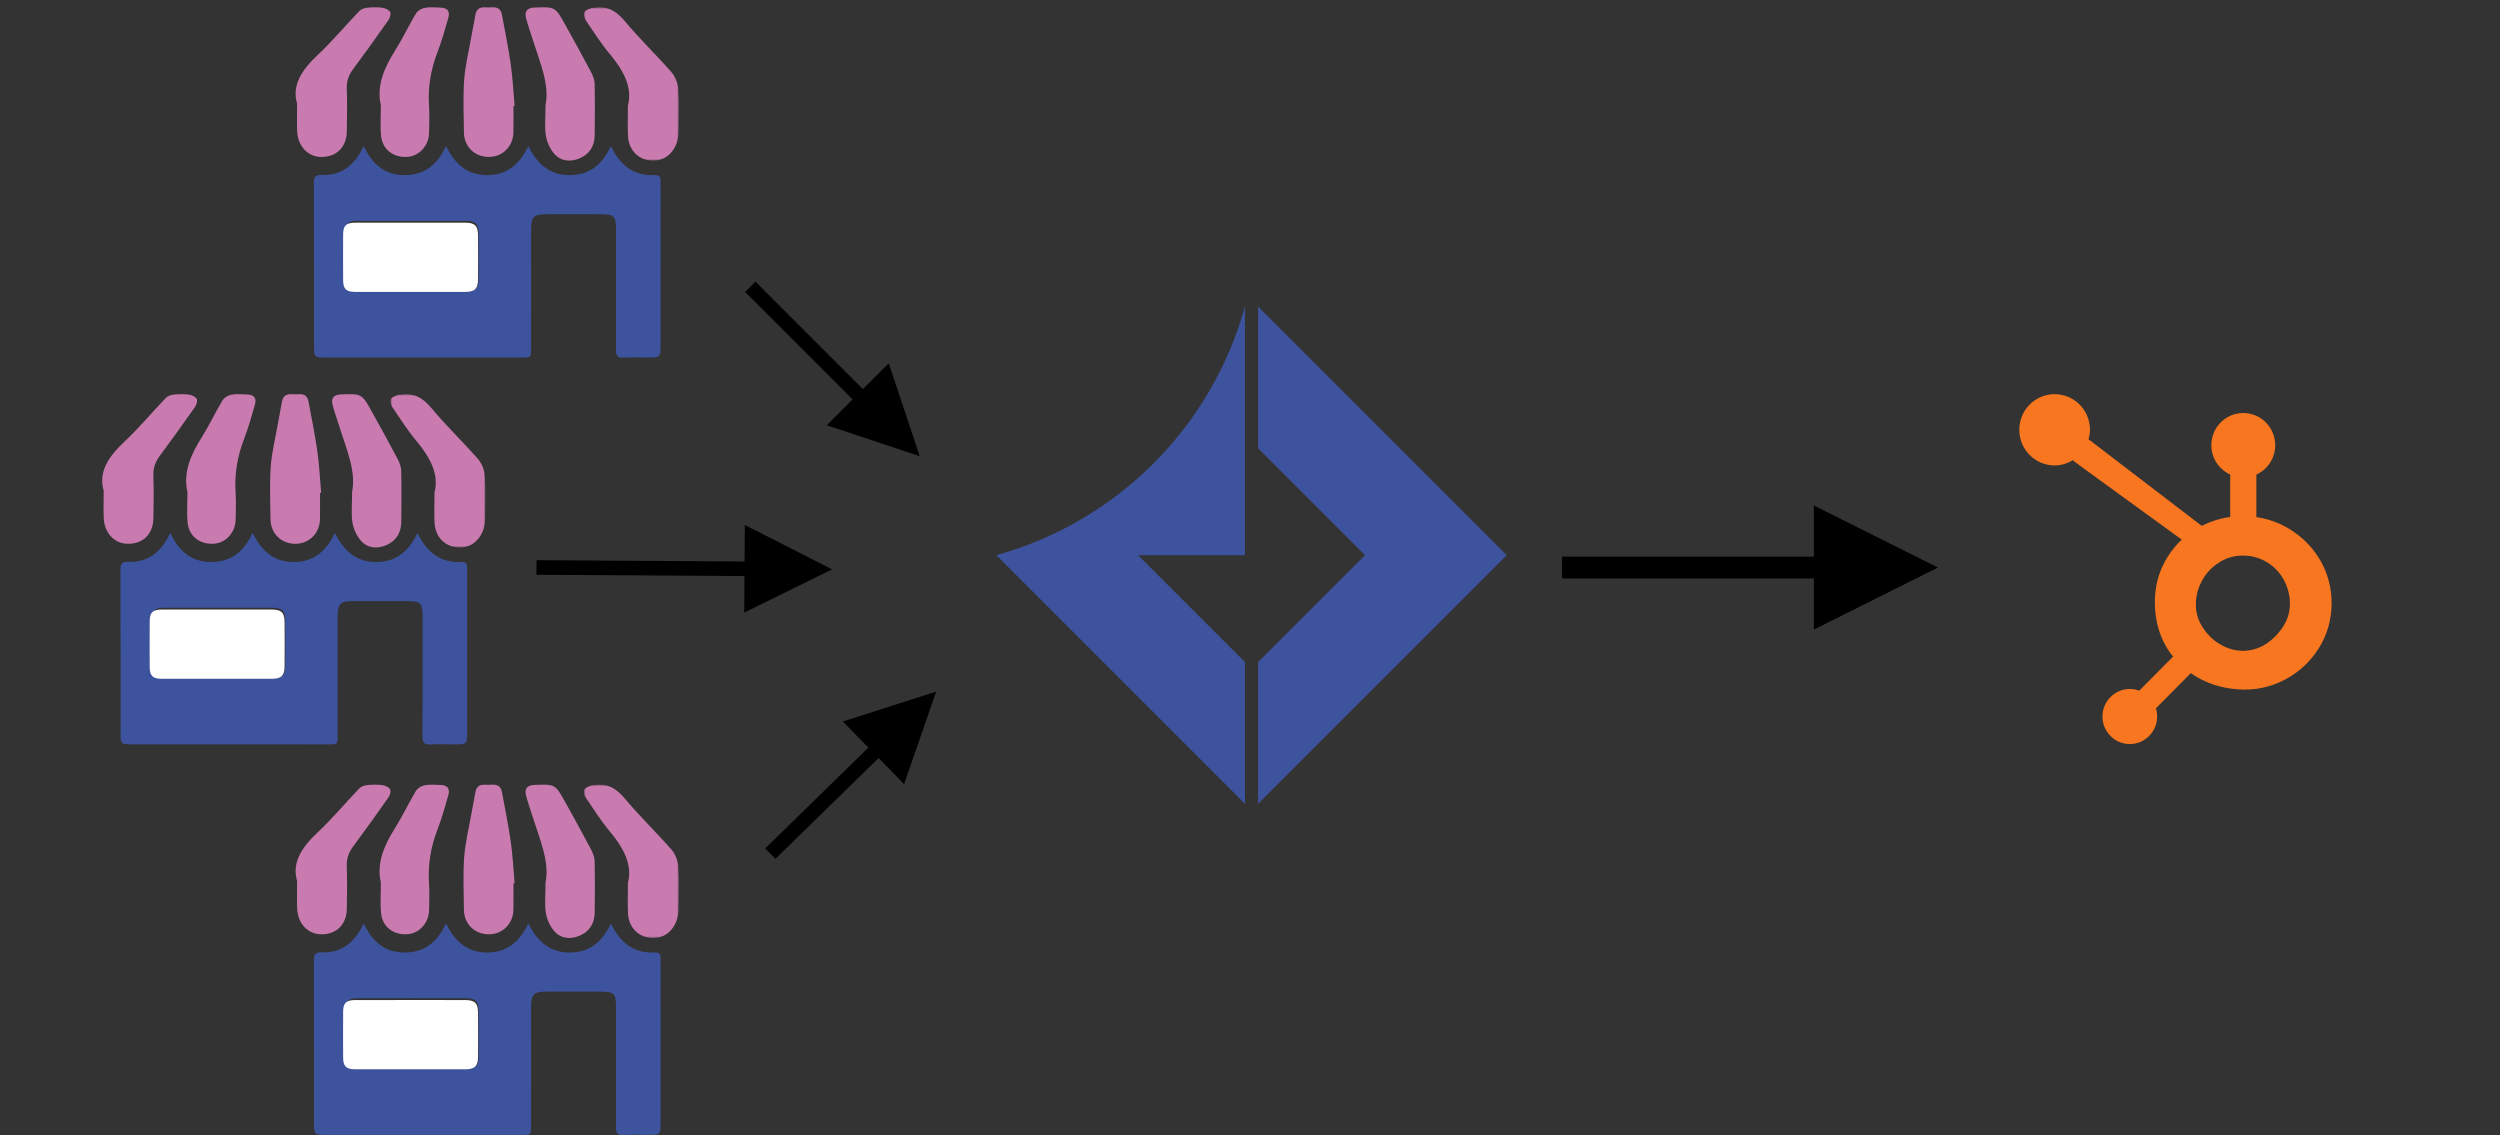 <?xml version="1.0" encoding="UTF-8"?>
<svg width="685px" height="311px" viewBox="0 0 685 311" version="1.1" xmlns="http://www.w3.org/2000/svg" xmlns:xlink="http://www.w3.org/1999/xlink">
    <rect x="0" y="0" width="685" height="311" fill="#333333" stroke="none"/>
    <title>illustration-multi-store</title>
    <defs>
        <polygon id="path-1" points="0 0 26 0 26 42 0 42"></polygon>
        <polygon id="path-3" points="0 0 26 0 26 42 0 42"></polygon>
        <polygon id="path-5" points="0 0 26 0 26 42 0 42"></polygon>
    </defs>
    <g id="*WI21-website" stroke="none" stroke-width="1" fill="none" fill-rule="evenodd">
        <g id="homepage-copy-15" transform="translate(-3972, -4059)">
            <g id="Group-53-Copy" transform="translate(4245, 3769)" fill="#3E539E" fill-rule="nonzero">
                <g id="Group-22" transform="translate(0, 374)">
                    <polygon id="Shape" points="101.01 68.119 71.707 97.422 71.707 136.25 139.838 68.131 71.707 0 71.707 38.816"></polygon>
                    <path d="M38.828,68.119 L0,68.119 L68.131,136.25 L68.131,97.422 L38.828,68.119 Z M68.119,0 L68.119,0 C58.932,33.083 33.083,58.932 4.97379915e-14,68.119 L68.119,68.119 L68.119,0 Z" id="Shape"></path>
                </g>
            </g>
            <g id="Group-55-Copy" transform="translate(4525, 4167)" fill="#F7761F" fill-rule="nonzero">
                <g id="Group">
                    <path d="M61.577,44.226 C63.693,44.226 65.687,44.718 67.559,45.703 C69.472,46.728 71.06,48.205 72.281,50.051 C73.461,51.938 74.153,53.949 74.397,56.123 C74.438,56.574 74.438,57.026 74.438,57.477 C74.438,60.472 73.298,63.179 71.06,65.682 C68.455,68.595 65.484,70.154 62.106,70.318 C61.943,70.318 61.74,70.318 61.536,70.318 C59.623,70.318 57.71,69.826 55.879,68.841 C53.803,67.774 52.135,66.256 50.832,64.328 C49.489,62.441 48.757,60.39 48.675,58.174 C48.675,57.928 48.675,57.723 48.675,57.518 C48.675,55.344 49.204,53.292 50.222,51.364 C51.321,49.231 52.867,47.508 54.862,46.236 C56.815,44.923 58.972,44.267 61.292,44.226 C61.414,44.226 61.495,44.226 61.577,44.226 L61.577,44.226 Z M61.699,33.395 C57.426,33.395 53.519,34.379 49.856,36.308 C46.111,38.277 43.14,41.026 40.943,44.554 C38.704,48.082 37.565,51.979 37.443,56.246 C37.443,56.533 37.443,56.821 37.443,57.149 C37.443,60.144 37.931,62.974 38.867,65.6 C39.925,68.554 41.553,71.138 43.751,73.436 C45.949,75.692 48.513,77.497 51.524,78.81 C54.536,80.123 57.833,80.821 61.455,80.944 C61.699,80.944 61.902,80.944 62.106,80.944 C66.094,80.944 69.879,79.959 73.42,78.031 C77.164,75.979 80.135,73.149 82.374,69.579 C84.612,66.01 85.752,62.031 85.874,57.641 C85.874,57.559 85.874,57.477 85.874,57.436 C85.874,53.128 84.856,49.19 82.781,45.579 C80.664,41.928 77.775,39.015 74.071,36.8 C70.327,34.585 66.257,33.477 61.902,33.436 C61.821,33.395 61.74,33.395 61.699,33.395 L61.699,33.395 Z" id="Shape"></path>
                    <path d="M50.832,36.513 C46.6,33.272 29.222,19.979 19.25,12.349 C19.495,11.528 19.657,10.667 19.657,9.764 C19.657,4.349 15.303,0 9.971,0 C4.599,0 0.285,4.39 0.285,9.764 C0.285,15.179 4.64,19.528 9.971,19.528 C11.803,19.528 13.471,18.995 14.936,18.092 L16.971,19.651 L45.216,40.164 L50.832,36.513 Z M47.821,75.405 C48.92,76.39 49.123,76.144 49.123,76.144 L47.821,75.405 Z" id="Shape"></path>
                    <polygon id="Shape" points="29.466 84.964 34.146 89.682 48.024 75.692 43.344 70.974"></polygon>
                    <path d="M25.274,82.995 C23.849,84.431 23.076,86.318 23.076,88.328 C23.076,90.338 23.849,92.226 25.274,93.662 C26.698,95.097 28.57,95.877 30.565,95.877 C32.559,95.877 34.431,95.097 35.855,93.662 C37.28,92.226 38.053,90.338 38.053,88.328 C38.053,86.318 37.28,84.431 35.855,82.995 C34.431,81.559 32.559,80.779 30.565,80.779 C28.57,80.779 26.698,81.559 25.274,82.995" id="Shape"></path>
                    <path d="M65.24,34.379 L65.24,22.031 C68.292,20.636 70.408,17.6 70.408,13.99 C70.408,9.108 66.501,5.169 61.658,5.169 C56.815,5.169 52.908,9.108 52.908,13.99 C52.908,17.559 55.024,20.636 58.077,22.031 L58.077,34.379 L65.24,34.379 Z" id="Shape"></path>
                </g>
            </g>
            <path id="Line-32" d="M4176.076,4202.848 L4200,4215 L4175.925,4226.848 L4175.987,4216.847 L4120.987,4216.5 L4118.987,4216.487 L4119.013,4212.487 L4121.013,4212.5 L4176.013,4212.847 L4176.076,4202.848 Z" fill="#000000" fill-rule="nonzero"></path>
            <path id="Line-32" d="M4469,4197.5 L4503,4214.5 L4469,4231.5 L4469,4217.5 L4400,4217.5 L4400,4211.5 L4469,4211.5 L4469,4197.5 Z" fill="#000000" fill-rule="nonzero"></path>
            <path id="Line-32" d="M4179,4136.172 L4180.414,4137.586 L4208.443,4165.615 L4215.515,4158.544 L4224,4184 L4198.544,4175.515 L4205.615,4168.443 L4177.586,4140.414 L4176.172,4139 L4179,4136.172 Z" fill="#000000" fill-rule="nonzero"></path>
            <path id="Line-46" d="M4228.5,4248.5 L4219.723,4273.857 L4212.733,4266.704 L4185.898,4292.93 L4184.467,4294.328 L4181.672,4291.467 L4183.102,4290.07 L4209.937,4263.843 L4202.948,4256.692 L4228.5,4248.5 Z" fill="#000000" fill-rule="nonzero"></path>
            <g id="Group-16" transform="translate(4053, 4061)">
                <path d="M32.011,58.515 C26.938,58.515 21.865,58.495 16.792,58.525 C14.44,58.538 13.626,59.363 13.609,61.721 C13.579,65.999 13.583,70.278 13.606,74.556 C13.619,77.051 14.403,77.881 16.851,77.886 C26.809,77.91 36.767,77.908 46.725,77.889 C49.265,77.884 50.147,77.005 50.165,74.495 C50.196,70.343 50.195,66.19 50.167,62.038 C50.149,59.371 49.306,58.531 46.666,58.519 C41.781,58.499 36.896,58.514 32.011,58.515 M63.765,38.024 C66.28,43.07 69.743,46.044 75.225,45.99 C80.659,45.936 84.049,42.988 86.36,38.063 C86.932,39.053 87.363,39.932 87.915,40.727 C90.25,44.092 93.379,46.007 97.564,45.986 C99.99,45.974 99.998,46.006 99.998,48.491 C100,63.297 100.002,78.102 99.996,92.909 C99.996,95.782 99.822,95.951 97.048,95.956 C94.665,95.96 92.276,95.857 89.901,95.991 C88.212,96.086 87.758,95.457 87.766,93.834 C87.822,83.249 87.794,72.665 87.794,62.079 C87.794,56.815 87.674,56.698 82.393,56.698 C77.877,56.698 73.362,56.696 68.846,56.699 C65.177,56.7 64.515,57.373 64.514,61.144 C64.51,71.918 64.514,82.692 64.511,93.465 C64.51,95.953 64.503,95.957 62.046,95.957 C44.046,95.957 26.047,95.958 8.047,95.956 C5.208,95.956 5.033,95.793 5.032,92.976 C5.027,78.044 5.05,63.112 5,48.18 C4.994,46.507 5.373,45.857 7.201,45.937 C12.002,46.148 15.43,43.796 17.764,39.688 C18.036,39.211 18.291,38.724 18.664,38.039 C20.968,42.934 24.364,45.975 29.858,45.988 C35.348,46.001 38.858,43.103 41.217,38 C43.592,42.894 46.959,45.975 52.434,45.99 C57.846,46.005 61.315,43.155 63.765,38.024" id="Fill-1" fill="#3E539E"></path>
                <g id="Group-5" transform="translate(79, 0)">
                    <mask id="mask-2" fill="white">
                        <use xlink:href="#path-1"></use>
                    </mask>
                    <g id="Clip-4"></g>
                    <path d="M12.045,26.94 C13.365,22.058 10.883,17.339 7.147,12.881 C4.695,9.955 2.623,6.699 0.48,3.523 C0.086,2.939 -0.158,1.864 0.119,1.317 C0.41,0.741 1.402,0.513 2.105,0.166 C2.259,0.089 2.487,0.18 2.672,0.148 C6.282,-0.48 8.801,0.922 11.166,3.763 C15.206,8.614 19.792,13.001 23.954,17.756 C24.994,18.945 25.735,20.761 25.841,22.342 C26.106,26.293 25.973,30.275 25.915,34.245 C25.855,38.278 23.337,41.502 20.034,41.929 C15.672,42.492 12.265,39.664 12.065,35.199 C11.958,32.835 12.045,30.462 12.045,26.94" id="Fill-3" fill="#C97BB0" mask="url(#mask-2)"></path>
                </g>
                <path d="M0.408,26.423 C-1.105,21.329 1.771,17.068 6.042,13.069 C10.074,9.291 13.625,5.01 17.458,1.017 C17.955,0.499 18.854,0.192 19.601,0.116 C20.976,-0.026 22.395,-0.054 23.762,0.126 C24.534,0.228 25.525,0.67 25.883,1.272 C26.173,1.759 25.88,2.862 25.477,3.437 C22.302,7.965 19.086,12.465 15.779,16.899 C14.556,18.538 13.952,20.201 14.017,22.268 C14.141,26.216 14.12,30.172 14.02,34.122 C13.909,38.495 11.004,41.166 6.746,40.992 C3.265,40.85 0.607,37.976 0.426,34.017 C0.326,31.826 0.408,29.626 0.408,26.423" id="Fill-6" fill="#C97BB0"></path>
                <path d="M23.362,26.849 C22.111,21.515 24.27,16.59 27.291,11.8 C29.355,8.529 30.991,4.987 32.987,1.669 C33.438,0.919 34.539,0.305 35.433,0.142 C36.82,-0.112 38.286,0.044 39.717,0.084 C41.573,0.135 42.361,1.064 41.845,2.893 C40.946,6.08 40.023,9.276 38.841,12.363 C37.02,17.117 36.214,21.965 36.553,27.053 C36.715,29.486 36.613,31.94 36.567,34.384 C36.5,37.895 33.906,40.748 30.636,40.978 C26.829,41.247 23.803,38.998 23.413,35.242 C23.144,32.64 23.362,29.988 23.362,26.849" id="Fill-8" fill="#C97BB0"></path>
                <path d="M68.476,26.784 C69.613,21.202 66.982,15.202 65.043,9.071 C64.409,7.065 63.698,5.081 63.156,3.05 C62.636,1.103 63.422,0.15 65.405,0.072 C71.121,-0.153 71.137,-0.162 73.961,4.93 C76.31,9.164 78.649,13.405 80.913,17.686 C81.434,18.672 81.901,19.831 81.926,20.92 C82.031,25.655 82.014,30.394 81.941,35.131 C81.896,38.013 80.503,40.22 77.916,41.34 C75.439,42.414 72.779,42.277 70.914,40.185 C69.736,38.865 68.867,36.96 68.574,35.195 C68.179,32.829 68.476,30.346 68.476,26.784" id="Fill-10" fill="#C97BB0"></path>
                <path d="M59.684,27.082 C59.684,29.468 59.716,31.856 59.677,34.242 C59.615,38.087 56.736,40.971 52.984,41 C49.082,41.029 46.164,38.214 46.115,34.236 C46.057,29.464 45.856,24.674 46.18,19.922 C46.439,16.128 47.38,12.378 48.041,8.614 C48.431,6.391 48.86,4.176 49.284,1.96 C49.551,0.565 50.418,-0.068 51.855,0.01 C52.553,0.047 53.256,0.053 53.953,0.008 C55.411,-0.085 56.266,0.601 56.52,1.97 C57.363,6.53 58.303,11.079 58.954,15.666 C59.489,19.437 59.665,23.257 60,27.055 C59.895,27.064 59.789,27.073 59.684,27.082" id="Fill-12" fill="#C97BB0"></path>
                <path d="M31.624,59.006 C36.563,59.005 41.501,58.991 46.439,59.011 C49.108,59.022 49.96,59.845 49.978,62.458 C50.007,66.526 50.008,70.594 49.977,74.661 C49.959,77.12 49.067,77.981 46.499,77.986 C36.432,78.004 26.365,78.006 16.299,77.984 C13.824,77.978 13.032,77.165 13.018,74.72 C12.995,70.53 12.992,66.339 13.021,62.147 C13.038,59.838 13.861,59.03 16.239,59.016 C21.368,58.987 26.496,59.007 31.624,59.006" id="Fill-14" fill="#FFFFFF"></path>
            </g>
            <g id="Group-16" transform="translate(4000, 4167)">
                <path d="M32.011,58.515 C26.938,58.515 21.865,58.495 16.792,58.525 C14.44,58.538 13.626,59.363 13.609,61.721 C13.579,65.999 13.583,70.278 13.606,74.556 C13.619,77.051 14.403,77.881 16.851,77.886 C26.809,77.91 36.767,77.908 46.725,77.889 C49.265,77.884 50.147,77.005 50.165,74.495 C50.196,70.343 50.195,66.19 50.167,62.038 C50.149,59.371 49.306,58.531 46.666,58.519 C41.781,58.499 36.896,58.514 32.011,58.515 M63.765,38.024 C66.28,43.07 69.743,46.044 75.225,45.99 C80.659,45.936 84.049,42.988 86.36,38.063 C86.932,39.053 87.363,39.932 87.915,40.727 C90.25,44.092 93.379,46.007 97.564,45.986 C99.99,45.974 99.998,46.006 99.998,48.491 C100,63.297 100.002,78.102 99.996,92.909 C99.996,95.782 99.822,95.951 97.048,95.956 C94.665,95.96 92.276,95.857 89.901,95.991 C88.212,96.086 87.758,95.457 87.766,93.834 C87.822,83.249 87.794,72.665 87.794,62.079 C87.794,56.815 87.674,56.698 82.393,56.698 C77.877,56.698 73.362,56.696 68.846,56.699 C65.177,56.7 64.515,57.373 64.514,61.144 C64.51,71.918 64.514,82.692 64.511,93.465 C64.51,95.953 64.503,95.957 62.046,95.957 C44.046,95.957 26.047,95.958 8.047,95.956 C5.208,95.956 5.033,95.793 5.032,92.976 C5.027,78.044 5.05,63.112 5,48.18 C4.994,46.507 5.373,45.857 7.201,45.937 C12.002,46.148 15.43,43.796 17.764,39.688 C18.036,39.211 18.291,38.724 18.664,38.039 C20.968,42.934 24.364,45.975 29.858,45.988 C35.348,46.001 38.858,43.103 41.217,38 C43.592,42.894 46.959,45.975 52.434,45.99 C57.846,46.005 61.315,43.155 63.765,38.024" id="Fill-1" fill="#3E539E"></path>
                <g id="Group-5" transform="translate(79, 0)">
                    <mask id="mask-4" fill="white">
                        <use xlink:href="#path-3"></use>
                    </mask>
                    <g id="Clip-4"></g>
                    <path d="M12.045,26.94 C13.365,22.058 10.883,17.339 7.147,12.881 C4.695,9.955 2.623,6.699 0.48,3.523 C0.086,2.939 -0.158,1.864 0.119,1.317 C0.41,0.741 1.402,0.513 2.105,0.166 C2.259,0.089 2.487,0.18 2.672,0.148 C6.282,-0.48 8.801,0.922 11.166,3.763 C15.206,8.614 19.792,13.001 23.954,17.756 C24.994,18.945 25.735,20.761 25.841,22.342 C26.106,26.293 25.973,30.275 25.915,34.245 C25.855,38.278 23.337,41.502 20.034,41.929 C15.672,42.492 12.265,39.664 12.065,35.199 C11.958,32.835 12.045,30.462 12.045,26.94" id="Fill-3" fill="#C97BB0" mask="url(#mask-4)"></path>
                </g>
                <path d="M0.408,26.423 C-1.105,21.329 1.771,17.068 6.042,13.069 C10.074,9.291 13.625,5.01 17.458,1.017 C17.955,0.499 18.854,0.192 19.601,0.116 C20.976,-0.026 22.395,-0.054 23.762,0.126 C24.534,0.228 25.525,0.67 25.883,1.272 C26.173,1.759 25.88,2.862 25.477,3.437 C22.302,7.965 19.086,12.465 15.779,16.899 C14.556,18.538 13.952,20.201 14.017,22.268 C14.141,26.216 14.12,30.172 14.02,34.122 C13.909,38.495 11.004,41.166 6.746,40.992 C3.265,40.85 0.607,37.976 0.426,34.017 C0.326,31.826 0.408,29.626 0.408,26.423" id="Fill-6" fill="#C97BB0"></path>
                <path d="M23.362,26.849 C22.111,21.515 24.27,16.59 27.291,11.8 C29.355,8.529 30.991,4.987 32.987,1.669 C33.438,0.919 34.539,0.305 35.433,0.142 C36.82,-0.112 38.286,0.044 39.717,0.084 C41.573,0.135 42.361,1.064 41.845,2.893 C40.946,6.08 40.023,9.276 38.841,12.363 C37.02,17.117 36.214,21.965 36.553,27.053 C36.715,29.486 36.613,31.94 36.567,34.384 C36.5,37.895 33.906,40.748 30.636,40.978 C26.829,41.247 23.803,38.998 23.413,35.242 C23.144,32.64 23.362,29.988 23.362,26.849" id="Fill-8" fill="#C97BB0"></path>
                <path d="M68.476,26.784 C69.613,21.202 66.982,15.202 65.043,9.071 C64.409,7.065 63.698,5.081 63.156,3.05 C62.636,1.103 63.422,0.15 65.405,0.072 C71.121,-0.153 71.137,-0.162 73.961,4.93 C76.31,9.164 78.649,13.405 80.913,17.686 C81.434,18.672 81.901,19.831 81.926,20.92 C82.031,25.655 82.014,30.394 81.941,35.131 C81.896,38.013 80.503,40.22 77.916,41.34 C75.439,42.414 72.779,42.277 70.914,40.185 C69.736,38.865 68.867,36.96 68.574,35.195 C68.179,32.829 68.476,30.346 68.476,26.784" id="Fill-10" fill="#C97BB0"></path>
                <path d="M59.684,27.082 C59.684,29.468 59.716,31.856 59.677,34.242 C59.615,38.087 56.736,40.971 52.984,41 C49.082,41.029 46.164,38.214 46.115,34.236 C46.057,29.464 45.856,24.674 46.18,19.922 C46.439,16.128 47.38,12.378 48.041,8.614 C48.431,6.391 48.86,4.176 49.284,1.96 C49.551,0.565 50.418,-0.068 51.855,0.01 C52.553,0.047 53.256,0.053 53.953,0.008 C55.411,-0.085 56.266,0.601 56.52,1.97 C57.363,6.53 58.303,11.079 58.954,15.666 C59.489,19.437 59.665,23.257 60,27.055 C59.895,27.064 59.789,27.073 59.684,27.082" id="Fill-12" fill="#C97BB0"></path>
                <path d="M31.624,59.006 C36.563,59.005 41.501,58.991 46.439,59.011 C49.108,59.022 49.96,59.845 49.978,62.458 C50.007,66.526 50.008,70.594 49.977,74.661 C49.959,77.12 49.067,77.981 46.499,77.986 C36.432,78.004 26.365,78.006 16.299,77.984 C13.824,77.978 13.032,77.165 13.018,74.72 C12.995,70.53 12.992,66.339 13.021,62.147 C13.038,59.838 13.861,59.03 16.239,59.016 C21.368,58.987 26.496,59.007 31.624,59.006" id="Fill-14" fill="#FFFFFF"></path>
            </g>
            <g id="Group-16" transform="translate(4053, 4274)">
                <path d="M32.011,58.515 C26.938,58.515 21.865,58.495 16.792,58.525 C14.44,58.538 13.626,59.363 13.609,61.721 C13.579,65.999 13.583,70.278 13.606,74.556 C13.619,77.051 14.403,77.881 16.851,77.886 C26.809,77.91 36.767,77.908 46.725,77.889 C49.265,77.884 50.147,77.005 50.165,74.495 C50.196,70.343 50.195,66.19 50.167,62.038 C50.149,59.371 49.306,58.531 46.666,58.519 C41.781,58.499 36.896,58.514 32.011,58.515 M63.765,38.024 C66.28,43.07 69.743,46.044 75.225,45.99 C80.659,45.936 84.049,42.988 86.36,38.063 C86.932,39.053 87.363,39.932 87.915,40.727 C90.25,44.092 93.379,46.007 97.564,45.986 C99.99,45.974 99.998,46.006 99.998,48.491 C100,63.297 100.002,78.102 99.996,92.909 C99.996,95.782 99.822,95.951 97.048,95.956 C94.665,95.96 92.276,95.857 89.901,95.991 C88.212,96.086 87.758,95.457 87.766,93.834 C87.822,83.249 87.794,72.665 87.794,62.079 C87.794,56.815 87.674,56.698 82.393,56.698 C77.877,56.698 73.362,56.696 68.846,56.699 C65.177,56.7 64.515,57.373 64.514,61.144 C64.51,71.918 64.514,82.692 64.511,93.465 C64.51,95.953 64.503,95.957 62.046,95.957 C44.046,95.957 26.047,95.958 8.047,95.956 C5.208,95.956 5.033,95.793 5.032,92.976 C5.027,78.044 5.05,63.112 5,48.18 C4.994,46.507 5.373,45.857 7.201,45.937 C12.002,46.148 15.43,43.796 17.764,39.688 C18.036,39.211 18.291,38.724 18.664,38.039 C20.968,42.934 24.364,45.975 29.858,45.988 C35.348,46.001 38.858,43.103 41.217,38 C43.592,42.894 46.959,45.975 52.434,45.99 C57.846,46.005 61.315,43.155 63.765,38.024" id="Fill-1" fill="#3E539E"></path>
                <g id="Group-5" transform="translate(79, 0)">
                    <mask id="mask-6" fill="white">
                        <use xlink:href="#path-5"></use>
                    </mask>
                    <g id="Clip-4"></g>
                    <path d="M12.045,26.94 C13.365,22.058 10.883,17.339 7.147,12.881 C4.695,9.955 2.623,6.699 0.48,3.523 C0.086,2.939 -0.158,1.864 0.119,1.317 C0.41,0.741 1.402,0.513 2.105,0.166 C2.259,0.089 2.487,0.18 2.672,0.148 C6.282,-0.48 8.801,0.922 11.166,3.763 C15.206,8.614 19.792,13.001 23.954,17.756 C24.994,18.945 25.735,20.761 25.841,22.342 C26.106,26.293 25.973,30.275 25.915,34.245 C25.855,38.278 23.337,41.502 20.034,41.929 C15.672,42.492 12.265,39.664 12.065,35.199 C11.958,32.835 12.045,30.462 12.045,26.94" id="Fill-3" fill="#C97BB0" mask="url(#mask-6)"></path>
                </g>
                <path d="M0.408,26.423 C-1.105,21.329 1.771,17.068 6.042,13.069 C10.074,9.291 13.625,5.01 17.458,1.017 C17.955,0.499 18.854,0.192 19.601,0.116 C20.976,-0.026 22.395,-0.054 23.762,0.126 C24.534,0.228 25.525,0.67 25.883,1.272 C26.173,1.759 25.88,2.862 25.477,3.437 C22.302,7.965 19.086,12.465 15.779,16.899 C14.556,18.538 13.952,20.201 14.017,22.268 C14.141,26.216 14.12,30.172 14.02,34.122 C13.909,38.495 11.004,41.166 6.746,40.992 C3.265,40.85 0.607,37.976 0.426,34.017 C0.326,31.826 0.408,29.626 0.408,26.423" id="Fill-6" fill="#C97BB0"></path>
                <path d="M23.362,26.849 C22.111,21.515 24.27,16.59 27.291,11.8 C29.355,8.529 30.991,4.987 32.987,1.669 C33.438,0.919 34.539,0.305 35.433,0.142 C36.82,-0.112 38.286,0.044 39.717,0.084 C41.573,0.135 42.361,1.064 41.845,2.893 C40.946,6.08 40.023,9.276 38.841,12.363 C37.02,17.117 36.214,21.965 36.553,27.053 C36.715,29.486 36.613,31.94 36.567,34.384 C36.5,37.895 33.906,40.748 30.636,40.978 C26.829,41.247 23.803,38.998 23.413,35.242 C23.144,32.64 23.362,29.988 23.362,26.849" id="Fill-8" fill="#C97BB0"></path>
                <path d="M68.476,26.784 C69.613,21.202 66.982,15.202 65.043,9.071 C64.409,7.065 63.698,5.081 63.156,3.05 C62.636,1.103 63.422,0.15 65.405,0.072 C71.121,-0.153 71.137,-0.162 73.961,4.93 C76.31,9.164 78.649,13.405 80.913,17.686 C81.434,18.672 81.901,19.831 81.926,20.92 C82.031,25.655 82.014,30.394 81.941,35.131 C81.896,38.013 80.503,40.22 77.916,41.34 C75.439,42.414 72.779,42.277 70.914,40.185 C69.736,38.865 68.867,36.96 68.574,35.195 C68.179,32.829 68.476,30.346 68.476,26.784" id="Fill-10" fill="#C97BB0"></path>
                <path d="M59.684,27.082 C59.684,29.468 59.716,31.856 59.677,34.242 C59.615,38.087 56.736,40.971 52.984,41 C49.082,41.029 46.164,38.214 46.115,34.236 C46.057,29.464 45.856,24.674 46.18,19.922 C46.439,16.128 47.38,12.378 48.041,8.614 C48.431,6.391 48.86,4.176 49.284,1.96 C49.551,0.565 50.418,-0.068 51.855,0.01 C52.553,0.047 53.256,0.053 53.953,0.008 C55.411,-0.085 56.266,0.601 56.52,1.97 C57.363,6.53 58.303,11.079 58.954,15.666 C59.489,19.437 59.665,23.257 60,27.055 C59.895,27.064 59.789,27.073 59.684,27.082" id="Fill-12" fill="#C97BB0"></path>
                <path d="M31.624,59.006 C36.563,59.005 41.501,58.991 46.439,59.011 C49.108,59.022 49.96,59.845 49.978,62.458 C50.007,66.526 50.008,70.594 49.977,74.661 C49.959,77.12 49.067,77.981 46.499,77.986 C36.432,78.004 26.365,78.006 16.299,77.984 C13.824,77.978 13.032,77.165 13.018,74.72 C12.995,70.53 12.992,66.339 13.021,62.147 C13.038,59.838 13.861,59.03 16.239,59.016 C21.368,58.987 26.496,59.007 31.624,59.006" id="Fill-14" fill="#FFFFFF"></path>
            </g>
        </g>
    </g>
</svg>